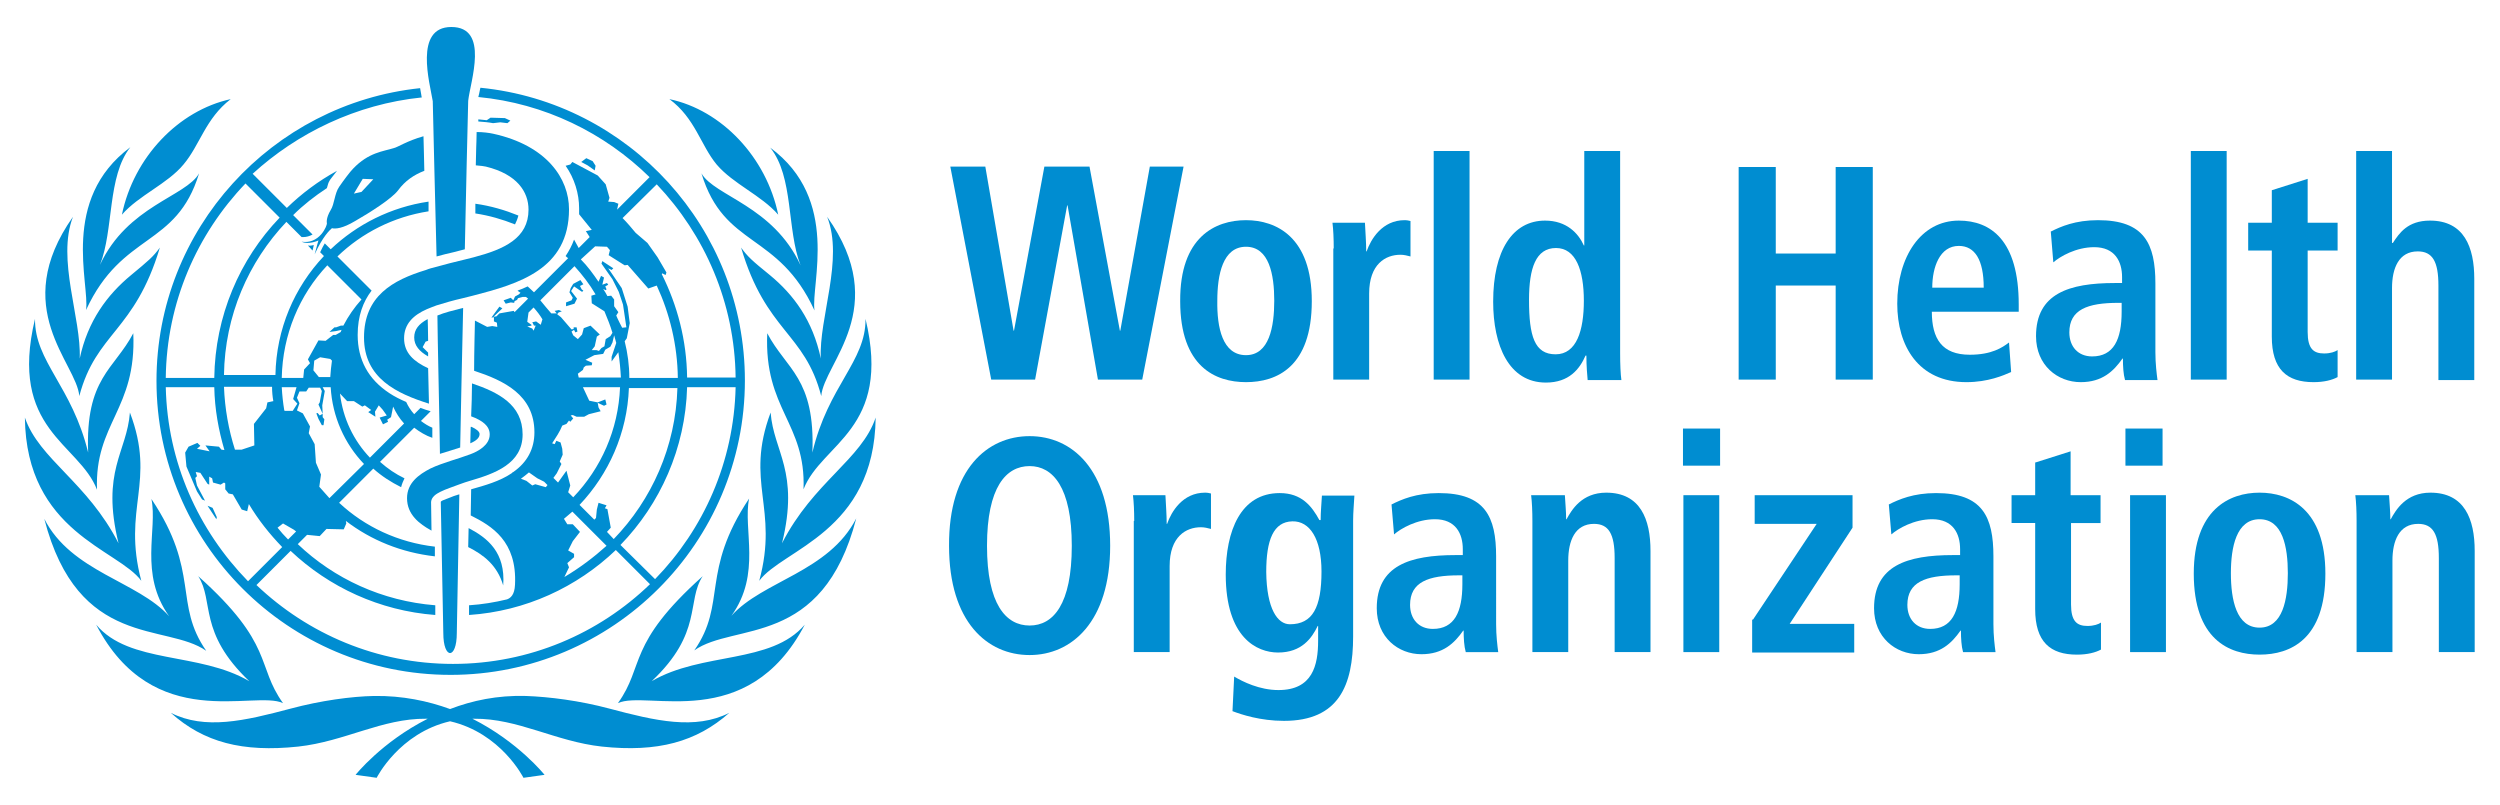 <?xml version="1.0" encoding="utf-8"?><!-- Generator: Adobe Illustrator 25.4.1, SVG Export Plug-In . SVG Version: 6.00 Build 0)  --><svg version="1.1" id="ENGLISH" xmlns="http://www.w3.org/2000/svg" xmlns:xlink="http://www.w3.org/1999/xlink" x="0px" y="0px" viewBox="0 0 592.7 190.8" style="enable-background:new 0 0 592.7 190.8;" xml:space="preserve"><style type="text/css">
	.st0{fill:#008DD1;}
</style><g><path class="st0" d="m169.9 39c3.9 4.6 10.6 7.3 14.6 11.9c-2.8-13.6-13.4-24.8-25.8-27.4c6.1 4.5 7.4 10.9 11.2 15.5zM20.4 73.5C29 54.9 41.8 58.8 47.2 41.1c-3.1 5.5-17 7.7-23.5 21.7c3.3-8.3 1.7-21 7.2-27.9c-16.7 12.4-9.6 32.4-10.5 38.6zm15.5 44.8c1.5 7.3-3 17.7 4.2 27.8c-7.4-8.3-23.2-10.5-29.6-23.1c8 31 28.9 24.6 38.4 31.3c-7.8-11.2-1.4-18.7-13-36zm-2.4 19.4c-4.6-17.3 3.6-23.3-2.7-39.9c-.7 9.4-6.9 13.9-2.7 31C20.7 114.3 9.3 108.9 5.9 99c.3 27.2 22.1 31.2 27.6 38.7zm33.6 29c-6.4-8.9-2-13.9-20.1-30.1c3.8 5.9-.1 13.3 12.1 24.9c-11.9-7-28.4-4-36.3-13.4c13.5 26 37.5 15.4 44.3 18.6zm87.4-5.2c12.2-11.5 8.2-19 12.1-24.9c-18.1 16.2-13.7 21.2-20.1 30.1c6.8-3.2 30.7 7.4 44.3-18.6c-8 9.4-24.4 6.4-36.3 13.4zm18.9-15.5c7.2-10 2.7-20.5 4.2-27.8c-11.6 17.4-5.2 24.8-13 36c9.4-6.7 30.4-.4 38.4-31.3c-6.5 12.7-22.2 14.8-29.6 23.1zm-28.9 22c-7.1-1.9-14.3-2.8-19.8-3c-6.8-.2-12.8 1.1-18 3.1c-5.2-1.9-11.3-3.2-18-3.1c-5.4.1-12.7 1.1-19.8 3c-10.9 2.9-20.3 5.1-28.4 1c7.8 7 17 9.4 30.2 8c11-1.2 19.9-6.7 30.3-6.6h.4c-10.9 5.5-17.1 13.3-17.1 13.3l5 .7s5.3-10.6 17.4-13.4c12.1 2.8 17.4 13.4 17.4 13.4l5-.7s-6.2-7.8-17.1-13.3h.4c10.4-.1 19.3 5.4 30.3 6.6c13.2 1.4 22.4-1.1 30.2-8c-8.1 4.1-17.5 1.9-28.4-1zM31.6 79c-4.5 8.6-11.4 10.6-10.7 28.3C17.1 91.6 8.2 85.7 8.3 75.6C2 101.9 18.7 105 23 116.1c-.6-15.8 9.4-19 8.6-37.1zm6.3-20.3c-1.6 2.2-2.7 3.1-6.8 6.5c-5.7 4.7-10.3 10.9-12.2 19.8c.4-9.6-5.5-23.5-1.6-33.6c-15.3 21.7.9 34.7 1.5 42.5c4-15.1 13.1-15.2 19.1-35.2zM194.6 85c-1.9-9-6.4-15.1-12.1-19.8c-4.2-3.4-5.3-4.4-6.8-6.5c5.9 20 15.1 20.1 19 35.2c.6-7.8 16.8-20.8 1.4-42.5c4 10.1-2 24-1.5 33.6zm13 14c-3.3 9.9-14.8 15.3-22.2 29.8c4.2-17.1-2-21.7-2.7-31c-6.2 16.6 2 22.6-2.7 39.9c5.5-7.5 27.3-11.5 27.6-38.7zm-25.7-20c-.8 18.1 9.2 21.2 8.6 37c4.3-11 21-14.1 14.7-40.4c.1 10.1-8.9 15.9-12.6 31.7c.7-17.7-6.2-19.7-10.7-28.3zM43.5 39c3.9-4.6 5.2-10.9 11.2-15.5c-12.4 2.7-23 13.8-25.8 27.4c4-4.6 10.8-7.3 14.6-11.9zm122.8 2.1c5.4 17.8 18.2 13.8 26.8 32.5c-.9-6.3 6.2-26.3-10.5-38.6c5.6 6.9 3.9 19.5 7.2 27.9c-6.5-14.1-20.4-16.4-23.5-21.8zm-43.4 10c-3.2-1.3-6.6-2.3-10.2-2.8v2.3c3.3.5 6.4 1.4 9.4 2.6c.3-.6.6-1.3.8-2.1zm-2.6-21.9l.7-.6l-1.3-.6l-3.4-.1l-.9.6l-2-.2v.5c1.3.1 2.5.2 3.5.4l1.7-.2l1.7.2zm-6.6 73.7c0-.6-.8-1.2-1.9-1.7h-.2c0 .5-.1 2.8-.1 3.9c1.4-.6 2.2-1.3 2.2-2.2zM74.1 59.4c.1-.5.2-.8.3-1.3c-.4.1-.9.2-1.4.1l1.1 1.2zM106.8 160c38.5 0 69.8-31.3 69.8-69.8c0-36.1-27.5-65.9-62.7-69.4c0 .1-.1.3-.1.4c-.1.7-.3 1.3-.4 1.8c15.7 1.5 29.9 8.5 40.6 19l-7.7 7.7l.3-1.4l-1-.4l-1.4-.1l.3-.9l-.9-3.2l-1.9-2.1l-6-3.2l-.5.6l-1.1.3c2.1 3 3.2 6.6 3.2 10.1v1.4l3 3.7l-1.4.3l.9 1.4l-2.6 2.6l-1.1-2c-.5 1.4-1.2 2.7-2 3.9c.2.2.4.4.6.5l-8.1 8.1c-.5-.5-1-.9-1.5-1.4c-.8.4-1.6.7-2.4 1c.2.2.5.4.7.5l-.4.4l-.9.5l-.4.9l-.6-.6l-1.7.6l.5.8l1.2-.3l.8.1l.1-.4l.6-.3l.2-.4l1.1-.3h.8c.2.1.3.3.5.4L122 74l-.2-.3l-3.4.6l-.7.7l-.7.1l2.1-2l-.7-.4l-1.9 2.6l.6-.1v1l.7.3l.1 1l-1.2-.2l-1.2.2l-2.9-1.5s-.2 7.9-.2 11.9c7 2.3 14.3 5.7 14.3 14.6c0 3.9-1.7 7.1-5 9.4c-.1 0-.1.1-.2.1l-.2.2c-2.8 1.9-6.4 2.9-9.6 3.8l-.1 6.2c5 2.5 11 6.1 10.5 16.4c-.1 2.5-1.1 3.2-1.9 3.5c-2.9.7-5.9 1.2-9 1.4v2.3c13.4-.9 25.6-6.6 34.8-15.4l8.1 8.1c-12.1 11.7-28.6 18.9-46.7 18.9c-18 0-34.4-7.1-46.6-18.7l8.1-8.1c9.1 8.6 21.1 14.2 34.3 15.2v-2.3c-12.6-1-24-6.3-32.6-14.5l2.2-2.2l3 .3l1.6-1.7l4.1.1l.6-1.4l-.1-.6c6 4.6 13.2 7.5 21.1 8.4v-2.3c-8.7-1-16.6-4.7-22.7-10.4l8.1-8.1c2 1.8 4.2 3.2 6.6 4.4c.2-.8.5-1.5.8-2.1c-2.1-1-4-2.3-5.8-3.9l8.1-8.1c1.3 1 2.8 1.9 4.3 2.4v-2.4c-1-.4-1.9-1-2.7-1.6l2.3-2.3c-.8-.2-1.6-.5-2.4-.8l-1.5 1.5c-.8-.9-1.4-1.8-1.9-2.9c-1.4-.6-2.8-1.3-4-2.1c-5-3.3-7.5-7.9-7.5-13.8c0-4.5 1.3-7.9 3.3-10.5L80 60.8c5.8-5.6 13.3-9.4 21.6-10.7v-2.3c-8.9 1.3-17 5.4-23.2 11.3L77 57.7c-.3.5-.7 1.2-1.1 2.1l.9.9c-7 7.4-11.3 17.3-11.5 28.2H53.1c.2-14.1 5.8-26.8 14.8-36.3l3.6 3.6h.5c.6 0 1.4-.2 2.1-.6L69.5 51c2.4-2.4 5.1-4.5 8-6.4c.2-.8.4-1.4.6-1.7c.1-.3.9-1.2 1.8-2.4c-4.4 2.4-8.4 5.4-11.9 8.8l-8.1-8.1c10.5-9.6 24.5-16.5 40.1-18.1c-.1-.3-.1-.5-.1-.5c-.1-.5-.2-1.1-.3-1.7c-35.1 3.7-62.5 33.4-62.5 69.4c0 38.4 31.2 69.7 69.7 69.7zm15.1-48.2zm33.8-68.1c11.4 12 18.5 28.1 18.7 45.8h-11.5c-.1-8.8-2.3-17.1-6-24.5l.1-.2l.8.4l.2-.6l-2.1-3.6l-2.4-3.4l-2.8-2.4c-1-1.2-2-2.4-3.1-3.5l8.1-8zm-14.6 14.7l2.8.1l.7.8l-.3 1.2l3.8 2.4l.7-.1l4.9 5.6l2-.7c3.1 6.7 4.9 14.1 5 21.9h-11.5c0-3-.4-5.9-1.1-8.7l.5-.7l.7-3.6l-.5-3.9l-1.4-4.4l-3.2-4.7l.8.4l.4-.4l-2.6-1.7l-.2.6l2.6 3.7l1.5 3l1 3l.3 2l.5 3.4l-1 .1s-1.1-2.1-1.4-2.9l.5-.8l-1-1.4V71l-.7-.9l-.9.1c-.3-.6-.6-1.1-1-1.7l.6.3l.2-.2l-.3-.7l.7-.4l-.3-.4l-1.1.4l.4-1.7l-.7-.4l-.6 1.4c-1.3-1.9-2.6-3.7-4.2-5.3l3.4-3.1zm-2.3 26.9l2.1-1.1l2.1-.3l.5-1l1.2-.7l.5-1l.4-1.7c.2.6.3 1.2.5 1.8l-1.1 3.3v1.1l1.6-2.2c.3 2 .5 4 .6 6h-10l-.2-.9l1.2-.9l.2-.6l.5-.4l1.4-.1l.1-.6l-1.6-.7zM125 77.4l1-.2v-.2l-1-.7l.3-2.2l1.2-1.2c.8.9 1.5 1.8 2.1 2.8l-.4 1.3l-1.1-.8l-.9.2l.4.8h.4l-.5 1.2l-.3-.5l-1.2-.5zm4.4 38.1l-2.5-.7l-.7.3l-1.4-1.1l-1.3-.5c.7-.5 1.3-1 1.9-1.5l2 1.4l1.6.8l.8.8l-.4.5zm-1.3-44.3l8.1-8.1c1.9 2.1 3.6 4.3 5 6.7l-1 .3l.1 1.8l3 1.9c.7 1.7 1.4 3.4 1.9 5.1l-.5.8l-1.1.7l-.3 1.7l-.7.4l-.6.7l-.6-.2h-1.1l.7-.9l.5-2.3l.7-.5l-2.2-2.1l-1.6.6l-.4 1.5l-1 1.1l-1.1-.9l-.4-.9l.6-.4l.3.6l.5-.2l-.2-1h-.7v.4l-.5.1l-2.5-2.9l-.9-.7l.3-.4l.8-.3l-.7-.3s-.9.2-1 .2l.5.6h-1.3c-.8-.9-1.7-2-2.6-3.1zm4.2 43.2l-1.1-1.1l.8-1.1l1.1-2.2l-.4-.6l.7-1.6l-.1-1.4l-.4-1.5l-1-.4l-.4.8l-.6-.2c.9-1.4 1.8-2.7 2.4-4.2l1-.4l.6-.8l.3.3l.7-.8l-.6-.7l.5-.1l.9.4h1.8l1.1-.6l2.8-.7l-.5-.9l-.2-1.1l1.5.7l.6-.3l-.3-1.2l-1.8.7l-2-.4l-1.5-3.2h8.8c-.4 10.1-4.5 19.2-11.1 26.1l-1.2-1.2l.5-1.6l-.9-3.5l-2 2.8zm1.5 22.4l1.1-2.3l-.4-1l1.6-1.4v-.8l-1.4-.8l1.1-2.2l1.7-2.2l-1.7-1.8h-1.3l-.8-1.3l2-1.7l8.1 8.1c-3 2.7-6.3 5.2-10 7.4zm10.1-10.7l.9-1l-.8-4.4l-.6-.2l.4-.7l-1.9-.6l-.4 1.6l-.2 2l-.4.4l-3.5-3.5c6.9-7.3 11.3-17 11.7-27.7h11.5c-.4 13.9-6.1 26.5-15.1 35.8l-1.6-1.7zm3.2 3.1c9.4-9.7 15.4-22.9 15.8-37.4h11.5c-.4 17.7-7.6 33.7-19.1 45.5l-8.2-8.1zm-69-11.1l-2.4-2.7l.4-2.9l-1.2-2.8l-.3-4.4l-1.4-2.6l.3-1.6l-1.7-3.1l-1.4-.7l.6-1.7l-.6-1.3l.6-1.5h1.6l.6-.9h2.7l.4.8l-.5 2.7l-.3.5l1 2.2l-.7.4l-.5-.6l-.3.1l.5 1.3l.8 1.5h.4l.2-1.4l-.4-.5v-.9l-.1-1.9l.6-3.4l-.5-.9h1.9c.4 7 3.3 13.4 7.9 18.2l-8.2 8.1zm-7.6-22.4l-1.1 1.7h-1.9l-.1-.1c-.3-1.8-.5-3.6-.6-5.5h3.5l-.8 2.8l1 1.1zm3.8-7.9l.2-2.3l1.4-.8l2.4.4l.4.4c-.2 1.3-.3 2.6-.4 3.9h-2.7l-1.3-1.6zm11.6 8.6l.6-.3l1.5 1.1l-.7.5l1.7 1.1l-.1-1.2l.9-1.5l.9 1l1 1.4l-1.7.5l.8 1.6l1.2-.6l-.2-.5l.9-.6l.5-2.5c.7 1.5 1.5 2.8 2.6 4l-8.1 8.1c-3.9-4.1-6.4-9.3-7.1-15.2l1.7 1.8h1.6l2 1.3zm-8.3-33.5l8.1 8.1c-1.7 1.9-3.1 3.9-4.3 6.2h-.6l-1.1.4h-.4l-1.2 1.1l1.5-.2l1.4-.3c-.1.2-.2.3-.2.5l-1.2.7h-.6l-1.8 1.4l-1.7-.1l-2.5 4.5l.5.9l-1.4 1.5l-.2 2h-5.1C67 79.3 71 69.9 77.6 62.9zm-10.5 61.2l2.6 1.5l.5.4l-1.9 1.9c-.9-.9-1.7-1.8-2.5-2.8l1.3-1zm-2.6-32.3c0 1.1.1 2.2.3 3.3l-1.4.3l-.3 1.4l-2.9 3.7l.1 5.1l-3 1h-1.6c-1.5-4.7-2.4-9.7-2.6-14.9h11.4zm-11.3 14.9l-.7-.1l-.6-.7l-3.2-.3l1 1.4l-3-.6l.8-.7l-.7-.7l-2.1.9l-.8 1.4l.3 3.3l2.5 5.9l1.2 1.9l.7.3l-1.9-3.6l-.4-1.8l.4-.4l-.3-1l1.1.2l1.7 2.6l.4.2V113l.7.4l.2 1l1.8.5l.8-.5l.3.2v1.4l.8 1l1 .2l2.1 3.6l1.3.4l.4-1.7c2.2 3.7 4.9 7.1 7.9 10.2l-8.1 8.1c-11.8-12.1-19.1-28.2-19.5-46h11.5c.1 5.2 1 10.1 2.4 14.9zm5-63.2l8.1 8.1c-9.5 9.9-15.3 23.3-15.5 38H39.3c.2-17.9 7.4-34.1 18.9-46.1zm83-4.2l-.7-1.1l-1.5-.7l-1.2.9l1.5.8l1.7 1.2l.2-1.1zm-7 32.4v.9l2-.6l.6-1.2l-1.4-1.8l.7-1.1l1.9 1.3l.3-.3l-.4-.3l-.4-.8l.8-.4l-.7-1l-1.7.9l-.6 1l-.3 1l.8 1.3l-.3.6l-1.3.5zm-82.9 51.4l.1-.5l-1-2.2l-1.2-.5l2.1 3.2zM98.2 80c0 1.9 1.2 3.3 3.3 4.5v-.9l-1.3-1.3l.7-1.3l.6-.2c0-2.2-.1-4.8-.1-5.1h-.1c-2 1.1-3.1 2.4-3.1 4.3z"/><g><path class="st0" d="m111 129.7c3.6 1.8 6.9 4.3 8.3 9.1c.6-7.9-3.8-11.3-8.2-13.6l-.1 4.5z"/><path class="st0" d="m134.9 49.6c0-7.2-5.2-15.1-18-17.9c-.9-.2-2.4-.4-3.9-.4c0 1.1-.1 3.6-.1 3.6c0 .8-.1 3.6-.1 4.3c1.2.1 2 .2 2.4.3c7.4 1.8 10.1 6 10.1 10.2c0 6.8-5.8 9.4-13 11.3l-2.4.6c-2.2.5-4.4 1.1-6.6 1.7c-.8.2-1.6.4-2.3.7c-7.9 2.4-14.7 6.2-14.7 16c0 9.7 7.8 13.3 15.4 15.7c-.1-2.8-.1-5.6-.2-8.4c-3.4-1.6-5.7-3.6-5.7-7.1c0-3.4 2.2-5.5 5.4-6.9c.7-.3 1.5-.6 2.3-.9c1.9-.6 4-1.2 6.2-1.7l2.4-.6c10.8-2.8 22.8-6.2 22.8-20.5z"/><path class="st0" d="m96.5 118.1c0 3.9 2.9 6.1 5.8 7.7c0-.7-.1-6.7-.1-6.8c.1-1.2 1.2-1.9 2.2-2.4c1.4-.7 2.8-1.1 4.6-1.8c.9-.3 1.6-.6 2.4-.8c5.8-1.7 12.5-4 12.5-11c0-7.1-5.8-10-12-12.1c0 2.3-.1 5.5-.2 7.8c2.7 1 4.4 2.3 4.4 4.3c0 2.5-2.7 4-4.6 4.7c-.8.3-2 .7-2.3.8c-1.5.5-3.2 1-4.8 1.6c-.8.3-1.6.6-2.4 1c-2.7 1.4-5.5 3.4-5.5 7z"/><path class="st0" d="m100.4 32.3c-3.9 1.1-6.1 2.6-7 2.8c-2.5.8-6 1-9.7 4.9c-.7.7-2.2 2.7-3.3 4.3c-1.1 1.6-1.1 4.1-2 5.5c-1.2 2-.9 3.1-.9 3.1v.1c0 .2-.3 1.3-1.3 2.5c-1.2 1.4-2.8 2.1-4.7 1.8c1.7.8 4-.3 4-.3s-.4 1.3-.9 3.3c1.9-4.2 3.6-5.8 4.1-6.2c.8.2 2.5.1 5.5-1.7c3.5-2 8.7-5.3 10.2-7.3c1.6-2.2 3.8-3.7 6.2-4.6c-.1-3.1-.1-5.8-.2-8.2zM85.7 45.5l-1.8.4l2.1-3.5l2.5.1l-2.8 3z"/></g><g><path class="st0" d="m107.6 117.6c-.3.1-1.2.5-1.8.7c-.6.2-1.3.5-1.3.7c0 .1.6 30.4.6 31.1c0 6.3 3.2 6.3 3.2 0l.6-32.9c0 0-.8.2-1.3.4z"/><path class="st0" d="m104.3 107.6c1-.3 2-.6 2.9-.9c.7-.2 1.3-.4 1.9-.6c0-1.9.6-28.3.7-33.1c-2.4.6-4.4 1.1-6.1 1.8c0 3.5.6 29.9.6 32.8z"/><path class="st0" d="m107 6.4c-8.9 0-5.1 13.3-4.4 17.6c0 .2.7 30 .9 36.8c1.4-.4 2.7-.7 4-1c.9-.2 1.8-.5 2.7-.7c.1-6.6.8-35 .8-35.2c.5-4.6 5.1-17.5-4-17.5z"/></g></g><g><g><path class="st0" d="m253.1 48.7h-.1L245.4 90H235l-9.7-50.5h8.3l6.7 38.9h.1l7.2-38.9h10.7l7.2 38.9h.1l7-38.9h8L270.8 90h-10.5l-7.2-41.3z"/><path class="st0" d="m295.4 52.2c7.2 0 15.6 4 15.6 19.2c0 15.6-8.3 19.2-15.6 19.2c-7.2 0-15.6-3.6-15.6-19.2c-.1-15.2 8.3-19.2 15.6-19.2zm0 32c5.5 0 6.7-6.7 6.7-12.9c0-6.2-1.2-12.8-6.7-12.8c-5.5 0-6.8 6.6-6.8 12.8c-.1 6.3 1.2 12.9 6.8 12.9z"/><path class="st0" d="m316.2 58.9c0-2.3-.1-4.5-.3-6.1h7.7c.1 2.2.3 4.6.3 6.8h.1c1-2.9 3.7-7.4 9-7.4c.6 0 1 .1 1.4.2v8.4c-.8-.2-1.5-.4-2.4-.4c-3.5 0-7.4 2.2-7.4 9.2V90h-8.5V58.9z"/><path class="st0" d="m339.9 35.8h8.5V90h-8.5V35.8z"/><path class="st0" d="m384.1 35.8v47.9c0 2.7.1 5 .3 6.4h-8c-.1-1.1-.3-3.3-.3-5.8h-.2c-1.4 3.2-3.9 6.4-9.4 6.4c-8.8 0-12.5-8.8-12.5-19.2c0-12.1 4.6-19.2 12.3-19.2c5.1 0 7.9 3 9.2 5.9h.1V35.8h8.5zM368.8 84c5 0 6.7-5.7 6.7-12.7c0-7.2-1.9-12.5-6.6-12.5c-4.8 0-6.4 4.8-6.4 12.3c0 8.6 1.3 12.9 6.3 12.9z"/><path class="st0" d="m412.2 39.6h8.8v20.5h14.2V39.6h8.8V90h-8.8V67.7H421V90h-8.8V39.6z"/><path class="st0" d="m476.8 88.2c-1.8.8-5.5 2.4-10.6 2.4c-11.4 0-16.4-8.6-16.4-18.6c0-11.1 5.6-19.7 14.6-19.7c7.6 0 14.2 4.7 14.2 19.9v1.7H458c0 6.4 2.4 10.2 9 10.2c5.2 0 7.7-1.7 9.3-2.9l.5 7zm-6.5-20c0-6.6-2.1-9.9-5.9-9.9c-4.5 0-6.3 5-6.3 9.9h12.2z"/><path class="st0" d="m486.2 54.9c2.4-1.2 5.8-2.7 11.2-2.7c11 0 13.6 5.6 13.6 15v16.3c0 2.7.3 5.1.5 6.6h-7.7c-.4-1.4-.5-3.3-.5-5.1h-.1c-2.1 3-4.8 5.6-9.9 5.6c-5.5 0-10.6-4-10.6-10.9c0-10.1 7.8-12.6 18.7-12.6h1.7v-1.4c0-3.7-1.7-7.1-6.6-7.1c-4.3 0-8.1 2.2-9.7 3.6l-.6-7.3zM503 71.8h-.8c-7.3 0-11.6 1.6-11.6 7c0 3.4 2.1 5.7 5.4 5.7c5.1 0 7-4 7-10.6v-2.1z"/><path class="st0" d="m519.4 35.8h8.5V90h-8.5V35.8z"/><path class="st0" d="m538.6 45.1l8.5-2.7v10.4h7.1v6.6h-7.1v19.3c0 4 1.4 5.1 3.9 5.1c1.5 0 2.6-.4 3.2-.8v6.4c-1.3.7-3.2 1.2-5.7 1.2c-6.3 0-9.9-3-9.9-10.8V59.4H533v-6.6h5.6v-7.7z"/><path class="st0" d="m558.6 35.8h8.5v21.8h.2c1.5-2.3 3.5-5.3 8.8-5.3c8.1 0 10.5 6.3 10.5 13.8v24h-8.5V67.7c0-5.7-1.4-8.1-4.9-8.1c-4.5 0-6.1 4-6.1 8.7V90h-8.5V35.8z"/></g><g><path class="st0" d="m244.1 103.4c10 0 19.1 7.8 19.1 26c0 18.1-9.2 25.9-19.1 25.9c-10 0-19.1-7.8-19.1-25.9c-.1-18.2 9.1-26 19.1-26zm0 44.9c5.6 0 10-5 10-18.9c0-13.9-4.5-18.9-10-18.9c-5.6 0-10.1 5-10.1 18.9c0 13.9 4.5 18.9 10.1 18.9z"/><path class="st0" d="m268.9 123.5c0-2.3-.1-4.5-.3-6.1h7.7c.1 2.2.3 4.6.3 6.8h.1c1-2.9 3.7-7.4 9-7.4c.6 0 1 .1 1.4.2v8.4c-.8-.2-1.5-.4-2.4-.4c-3.5 0-7.4 2.2-7.4 9.2v20.4h-8.5v-31.1z"/><path class="st0" d="m292.6 160.4c2 1.2 6 3.2 10.5 3.2c8.1 0 9.4-5.9 9.4-11.7v-3.5h-.1c-1.4 2.9-3.8 6.3-9.4 6.3c-5 0-12.4-3.5-12.4-18.5c0-10.3 3.5-19.3 12.8-19.3c5.2 0 7.6 3.1 9.4 6.4h.3c0-2 .2-3.8.3-5.8h7.7c-.1 2-.3 3.9-.3 5.9v27.5c0 11.6-3.4 20-16.4 20c-5.6 0-10.1-1.5-12.2-2.3l.4-8.2zm13.2-12.4c5.4 0 7.5-4 7.5-12.5c0-7.8-2.8-12-6.9-11.9c-4.5.1-6.2 4.4-6.2 12c.1 8.8 2.7 12.4 5.6 12.4z"/><path class="st0" d="m329.9 119.6c2.4-1.2 5.8-2.7 11.2-2.7c11 0 13.6 5.6 13.6 15V148c0 2.7.3 5.1.5 6.6h-7.7c-.4-1.4-.5-3.3-.5-5.1h-.1c-2.1 3-4.8 5.6-9.9 5.6c-5.5 0-10.6-4-10.6-10.9c0-10.1 7.8-12.6 18.7-12.6h1.7v-1.4c0-3.7-1.7-7.1-6.6-7.1c-4.3 0-8.1 2.2-9.7 3.6l-.6-7.1zm16.8 16.8h-.8c-7.3 0-11.6 1.6-11.6 7c0 3.4 2.1 5.7 5.4 5.7c5.1 0 7-4 7-10.6v-2.1z"/><path class="st0" d="m363.3 123.5c0-2.3-.1-4.5-.3-6.1h8c.1 1.9.3 3.8.3 5.7h.2h-.1c1.2-2.2 3.6-6.3 9.4-6.3c8.1 0 10.5 6.3 10.5 13.8v24h-8.5v-22.3c0-5.7-1.4-8.1-4.9-8.1c-4.5 0-6.1 4-6.1 8.7v21.7h-8.5v-31.1z"/><path class="st0" d="m399 101.6h8.8v8.8H399v-8.8zm.1 15.8h8.5v37.2h-8.5v-37.2z"/><path class="st0" d="m415.6 146.9l15.1-22.7H416v-6.8h23.2v7.7l-14.9 22.8h15.3v6.8h-24.2v-7.8z"/><path class="st0" d="m447.8 119.6c2.4-1.2 5.8-2.7 11.2-2.7c11 0 13.6 5.6 13.6 15V148c0 2.7.3 5.1.5 6.6h-7.7c-.4-1.4-.5-3.3-.5-5.1h-.1c-2.1 3-4.8 5.6-9.9 5.6c-5.5 0-10.6-4-10.6-10.9c0-10.1 7.8-12.6 18.7-12.6h1.7v-1.4c0-3.7-1.7-7.1-6.6-7.1c-4.3 0-8.1 2.2-9.7 3.6l-.6-7.1zm16.8 16.8h-.8c-7.3 0-11.6 1.6-11.6 7c0 3.4 2.1 5.7 5.4 5.7c5.1 0 7-4 7-10.6v-2.1z"/><path class="st0" d="m482.4 109.7l8.5-2.7v10.4h7.1v6.6h-7v19.3c0 4 1.4 5.1 3.9 5.1c1.5 0 2.6-.4 3.2-.8v6.4c-1.3.7-3.2 1.2-5.7 1.2c-6.3 0-9.9-3-9.9-10.8V124h-5.6v-6.6h5.6v-7.7z"/><path class="st0" d="m503.9 101.6h8.8v8.8h-8.8v-8.8zm1.1 15.8h8.5v37.2H505v-37.2z"/><path class="st0" d="m535.7 116.8c7.2 0 15.6 4 15.6 19.2c0 15.6-8.3 19.2-15.6 19.2c-7.2 0-15.6-3.6-15.6-19.2c0-15.2 8.4-19.2 15.6-19.2zm0 32c5.5 0 6.7-6.7 6.7-12.9c0-6.2-1.2-12.8-6.7-12.8c-5.5 0-6.8 6.6-6.8 12.8c0 6.3 1.3 12.9 6.8 12.9z"/><path class="st0" d="m558.7 123.5c0-2.3-.1-4.5-.3-6.1h8c.1 1.9.3 3.8.3 5.7h.2h-.1c1.2-2.2 3.6-6.3 9.4-6.3c8.1 0 10.5 6.3 10.5 13.8v24h-8.5v-22.3c0-5.7-1.4-8.1-4.9-8.1c-4.5 0-6.1 4-6.1 8.7v21.7h-8.5v-31.1z"/></g></g></svg>